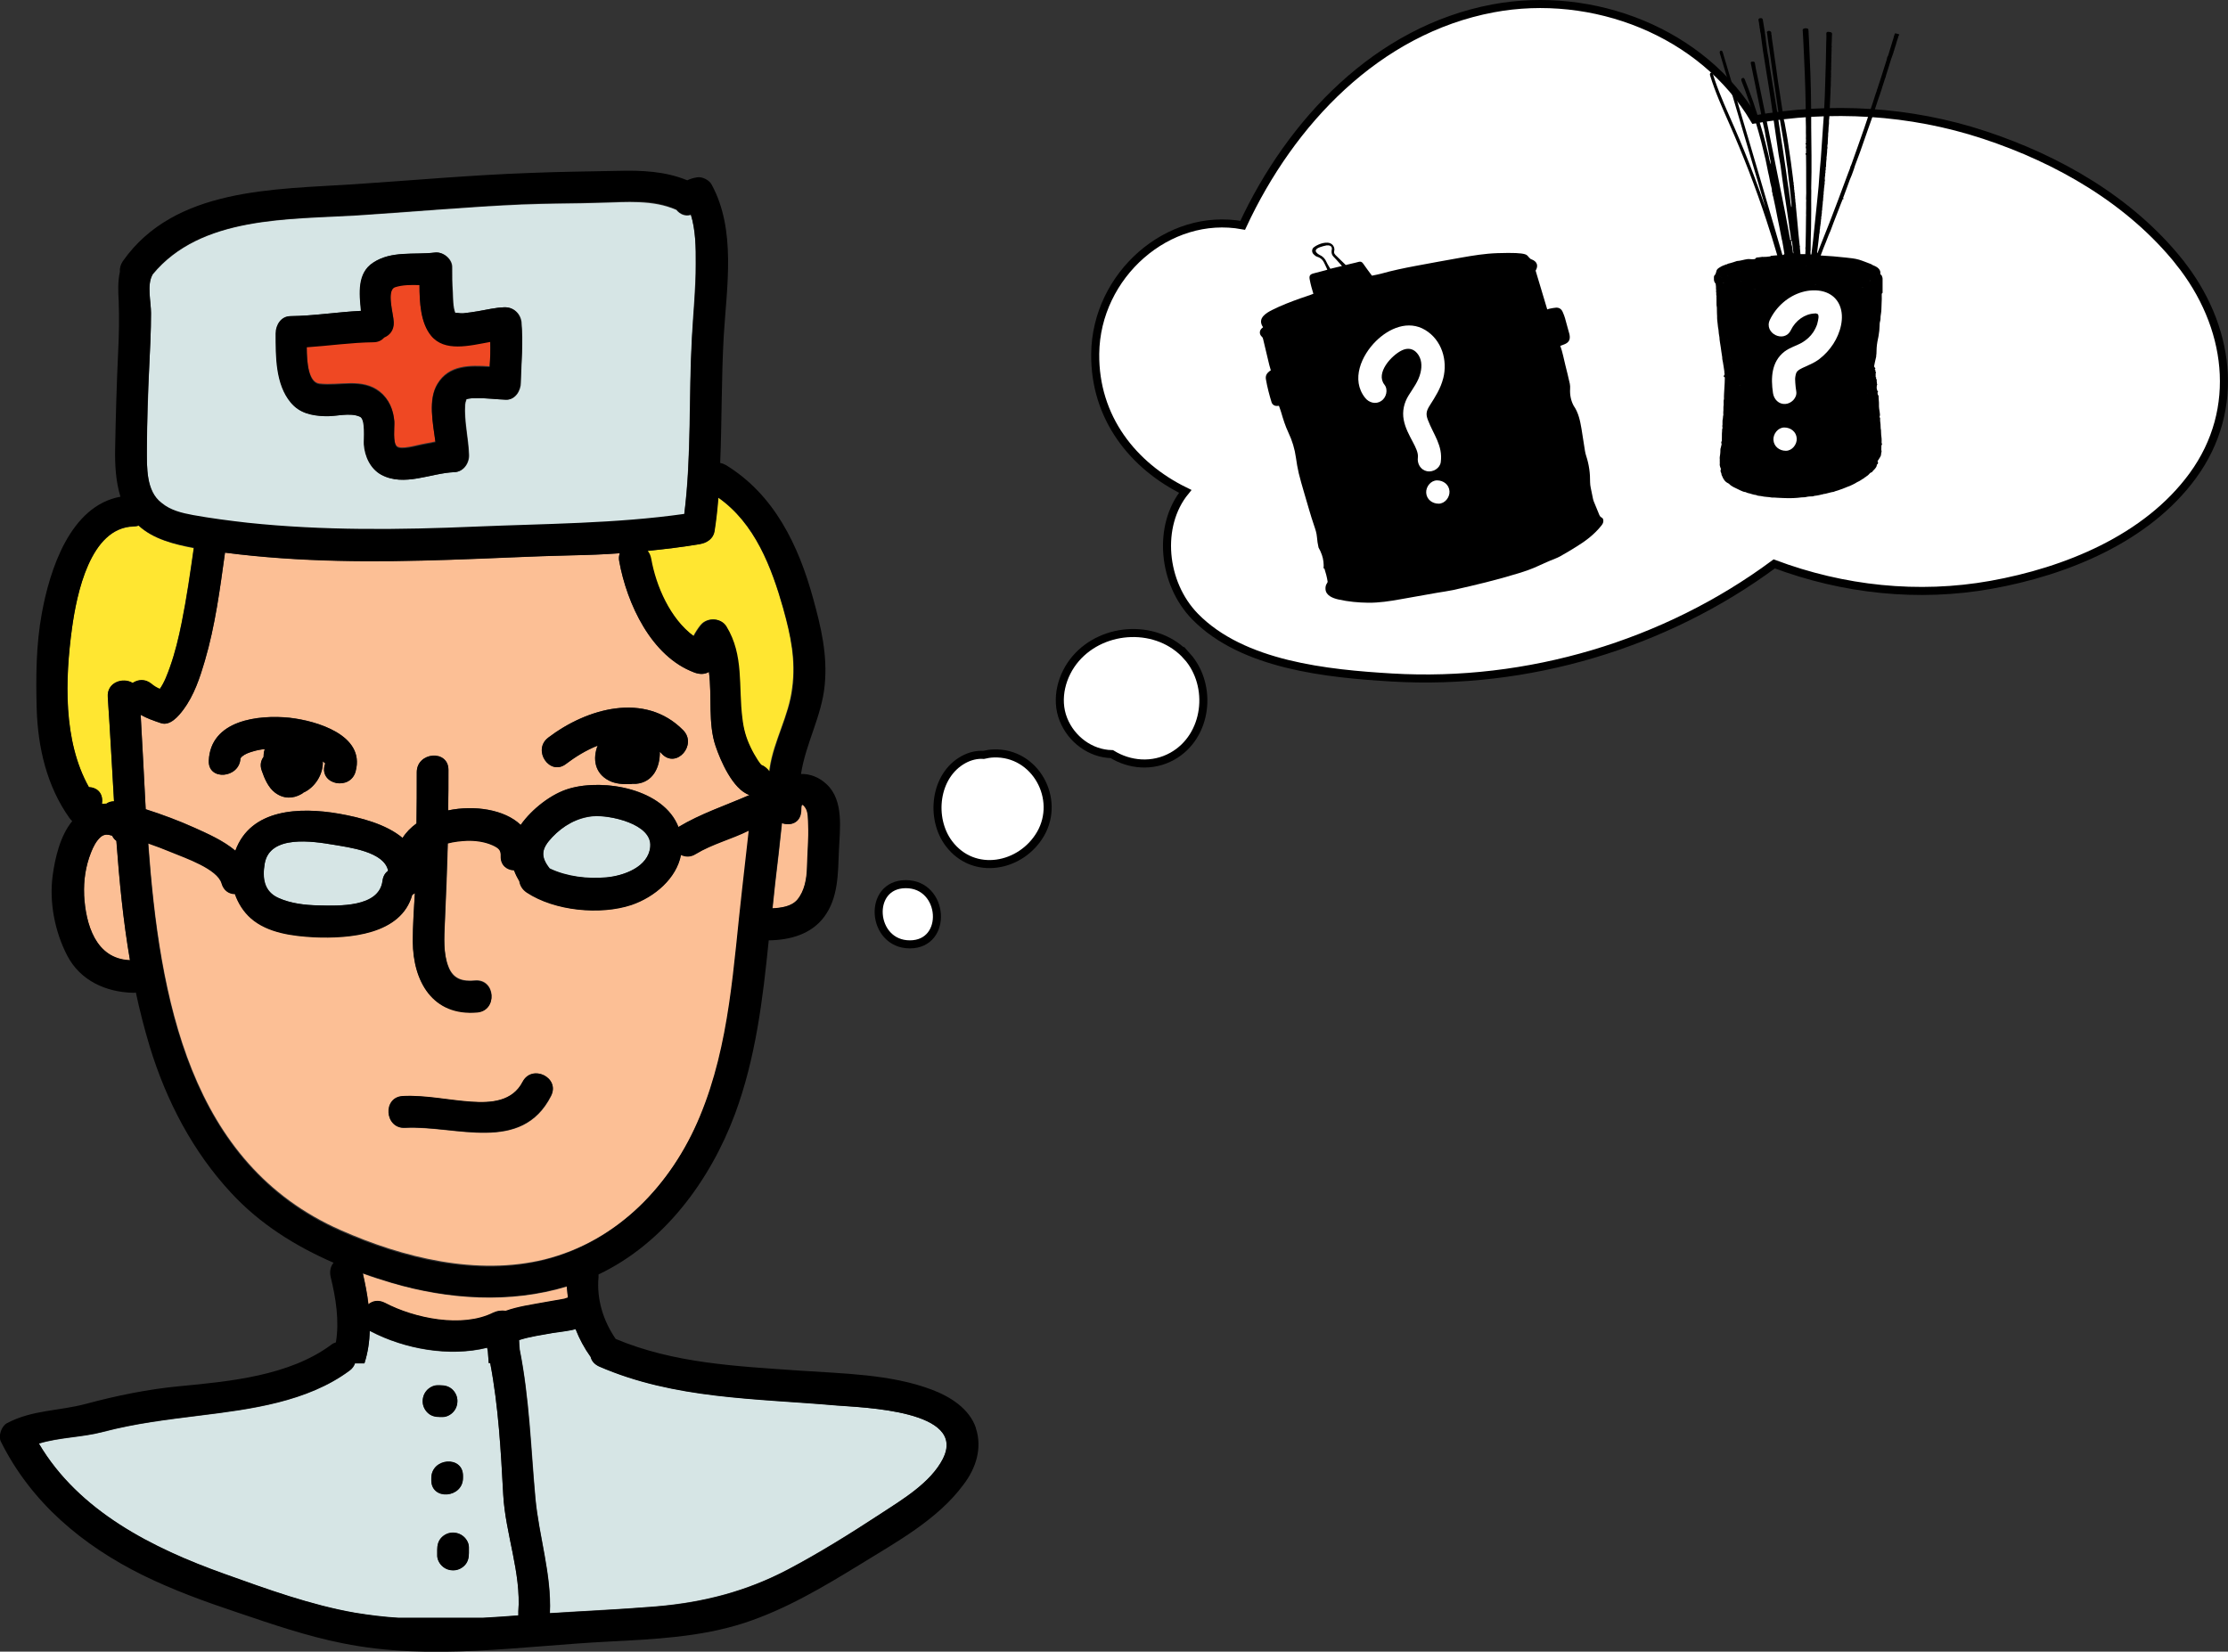 <?xml version="1.0" encoding="UTF-8"?><svg id="Livello_2" xmlns="http://www.w3.org/2000/svg" viewBox="0 0 553.86 410.65"><rect x="0" y="0" width="553.86" height="410.65" fill="#333333" stroke="none"/><defs><style>.cls-1{stroke:#000;stroke-miterlimit:10;stroke-width:2px;}.cls-1,.cls-2{fill:#fff;}.cls-3,.cls-4,.cls-5,.cls-2,.cls-6,.cls-7{stroke-width:0px;}.cls-4{fill:#d6e5e5;}.cls-5{fill:#ef4823;}.cls-6{fill:#ffe631;}.cls-7{fill:#fcbf95;}</style></defs><g id="Livello_2-2"><path class="cls-1" d="m225.18,219.83c-9.66,0-8.62,14.97,1,14.97s8.62-14.97-1-14.97Z"/><path class="cls-1" d="m247.03,187.33c-.86.03-1.7.16-2.51.36-1.66-.12-3.4.3-4.98,1.16-7.24,3.95-8.37,14.65-3.64,20.9,6.17,8.16,17.94,5.89,22.76-2.4,5.06-8.71-1.26-20.36-11.62-20.02Z"/><path class="cls-1" d="m295.1,163.18c-7.17-8.07-20.7-7.53-27.67.55-3.51,4.07-5.11,10.03-3.08,15.14,1.97,4.96,6.74,8.52,12.04,8.63,4.4,2.71,10.1,3.28,15.04.52,8.76-4.9,10.16-17.54,3.67-24.85Z"/><path class="cls-1" d="m541.76,65.14c-12.28-15.31-30.07-25.51-48.5-31.59-18.49-6.1-38.09-7.18-57.14-3.85-12.86-21.74-40.17-32.28-65-27.61-28.73,5.41-50.24,28.18-62.2,53.93-18.52-3.41-36.44,12.37-36.66,31.93-.18,15.92,9.44,27.91,22.38,34.22-7,8.56-5.66,22.81,2.42,31.1,11.84,12.14,32.97,14.23,48.97,15.18,33.67,1.99,67.93-8.17,95.03-28.25,17.15,6.44,35.8,8.45,53.92,5.2,18.51-3.32,38.63-11.42,50.1-27.09,12.23-16.71,9.2-37.53-3.33-53.16Z"/><g id="Layer_4"><path class="cls-3" d="m389.1,79.26c-.17-.57-.38-1.13-.62-1.68-.32-.75-.9-1.15-1.73-1.08-.51.04-1.02.15-1.53.25-.18.03-.36.11-.59.18-.97-3.24-1.93-6.44-2.89-9.64.74-1.22.37-2.28-.98-2.79-.07-.03-.16-.04-.22-.08-.12-.09-.22-.2-.32-.29-.83-.67.21-1.46-8-1.19-3.05.1-6.05.59-9.04,1.12-3.77.67-7.54,1.35-11.3,2.06-2.87.54-5.74,1.13-8.56,1.93-.55.15-1.71.38-2.27.49-.55-.68-1.73-2.38-2.22-3.05-.3-.4-.61-.52-1.09-.38-.54.16-1.08.27-1.63.4l-1.57.38c-.85-.83-1.69-1.64-2.53-2.46-.05-.05-.1-.12-.15-.18-.21-.24-.27-.53-.19-.84.05-.21.07-.42.03-.62-.15-.85-.8-1.4-1.69-1.45-.78-.04-1.53.16-2.24.47-.41.18-.83.4-1.17.68-.54.44-.56,1.22-.06,1.72.24.24.52.5.83.6,1.31.41,1.61,1.13,2.03,2.01.14.3.23.53.38.82.07.13.12.26.18.42-.21.06-.38.12-.54.16-.97.25-1.93.51-2.9.76-.84.22-1.1.57-.96,1.42.11.64.27,1.28.43,1.91.15.57.33,1.14.5,1.73-.26.1-.48.19-.7.27-.86.3-1.72.57-2.57.88-2.38.85-4.74,1.75-7,2.89-.77.39-1.53.82-2.13,1.46-.69.74-.8,1.61-.31,2.49.06.11.13.22.2.32-.05.05-.07.09-.1.11-.85.58-.94,1.61-.17,2.29.18.16.23.33.28.54.51,2.15,1.02,4.31,1.54,6.46.11.44.25.88.38,1.33-.14.08-.26.14-.36.23-.62.51-1.01,1.06-.86,1.98.33,1.94.83,3.83,1.4,5.71.18.58.7.94,1.31.93.17,0,.34-.02.53-.03.19.54.39,1.06.55,1.6.5,1.72,1.03,3.42,1.8,5.05.95,2,1.58,4.08,1.88,6.28.18,1.3.4,2.59.7,3.86.37,1.57.85,3.12,1.29,4.68.41,1.44.83,2.87,1.26,4.3.4,1.33.79,2.67,1.25,3.98.33.95.64,1.89.72,2.9.07.87.19,1.73.39,2.58.32.56.6,1.17.83,1.82.39,1.09.51,2.26.43,3.43.06-.02.12-.04.19-.06.35,1.1.64,2.17.81,3.27.02.13-.06.29-.14.4-.31.43-.41.91-.39,1.42.03.82.46,1.41,1.13,1.84.64.41,1.36.63,2.09.8,2.45.55,4.93.78,7.44.81,2.67.02,5.29-.38,7.9-.85,3.07-.55,6.14-1.09,9.21-1.63,1.31-.23,2.63-.39,3.93-.67,5.47-1.22,10.91-2.52,16.27-4.17,1.69-.52,3.36-1.09,4.97-1.85.97-.46,1.96-.88,2.95-1.31.81-.35,1.66-.62,2.43-1.05,1.38-.76,2.72-1.58,4.06-2.41,2.34-1.44,4.5-3.08,6.22-5.26.25-.31.44-.63.47-1.03.02-.38-.04-.77-.42-.95-.42-.2-.54-.56-.69-.93-.42-1.05-.87-2.09-1.29-3.14-.06-.16-.12-.33-.15-.5-.2-.94-.4-1.88-.58-2.83-.08-.45-.17-.91-.16-1.37.03-2.25-.27-4.44-.98-6.58-.13-.39-.22-.79-.29-1.2-.3-1.84-.56-3.68-.87-5.52-.34-1.99-.74-3.98-1.92-5.69l-.04-.06c-.69-1.31-.95-2.7-.87-4.17.02-.42.02-.85-.07-1.26-.35-1.58-.73-3.15-1.13-4.72-.4-1.56-.66-3.16-1.24-4.72.33-.12.65-.23.97-.36,1.14-.44,1.55-1.15,1.34-2.34-.02-.1-.04-.19-.06-.28-.34-1.24-.67-2.49-1.03-3.73Zm-58.4-12.44c-.31-.54-.68-1.08-.94-1.67-.37-.83-.92-1.43-1.76-1.79-.27-.12-.52-.34-.73-.57h0c-.65-.72.48-1.2.88-1.34.54-.19,1.08-.33,1.58-.43.28-.05.64-.02.92.09.33.14.51.49.43.9-.03.13-.29,1.11.42,1.81.53.53,1.02,1.1,1.52,1.65.18.19.35.39.59.66l-2.91.7Z"/></g><g id="Livello_3"><g id="Livello_2-2"><path class="cls-3" d="m467.19,86.51h0c0-.07,0-.14.04-.18-.03.05-.04.11-.04.18Z"/><path class="cls-3" d="m426.86,70.6h0s-.02.02-.03.03h0s.02-.02.03-.03Z"/><path class="cls-3" d="m427.36,70.33s.04-.02.06-.02c-.02,0-.04.02-.06.02Z"/><path class="cls-3" d="m428.14,70.28s0,.03.01.04c0-.01,0-.02-.01-.04Z"/><path class="cls-3" d="m430.83,119.8v-.15h0v.15Z"/><path class="cls-3" d="m432.78,96.33h0l.08.3-.08-.3Z"/><path class="cls-3" d="m442.82,71.21h0s0,0,0,0h0Z"/><path class="cls-3" d="m446.04,71.13h0c.25,0,.49,0,.74,0-.25,0-.49,0-.74,0Z"/><polygon class="cls-3" points="447.9 70.61 447.93 70.61 447.93 70.61 447.9 70.61"/><path class="cls-3" d="m451.27,71.42h0l-.02-.09.02.09Z"/><path class="cls-3" d="m450.95,71.46h0l.03-.09-.03.09Z"/><polygon class="cls-3" points="451.83 71.58 451.83 71.58 451.85 71.59 451.83 71.58"/><path class="cls-3" d="m451.88,71.59s.03.01.04.01c-.01,0-.03,0-.04-.01Z"/><path class="cls-3" d="m472.23,8.58c-.33-.15-.69-.17-1.02-.29-.09-.03-.15.03-.19.12-.1.21-.09.45-.23.65-.03.39-.2.75-.31,1.12-.33,1.15-.69,2.29-1.04,3.43-.06.19-.11.38-.25.53-.08.08-.06.19-.08.27-.15.84-.51,1.61-.73,2.42-.27.99-.63,1.94-.92,2.92-.15.49-.32.97-.48,1.45,0,.06,0,.1-.05.14-.11.35-.18.71-.35,1.04-.03.22-.1.42-.19.62,0,.14-.09.24-.13.37-.24.76-.47,1.52-.73,2.27-.7,2.1-1.4,4.2-2.12,6.29-.51,1.51-1.05,3-1.58,4.5-.41,1.17-.82,2.35-1.25,3.51-.19.5-.32,1.02-.58,1.49-.1.51-.32.97-.5,1.44-.86,2.33-1.74,4.67-2.61,7-.72,1.9-1.44,3.79-2.17,5.68-.72,1.85-1.47,3.7-2.2,5.55-.2.5-.38,1-.57,1.5-.05.13-.1.27-.19.39-.05-.36.02-.71.06-1.06.15-1.27.33-2.54.44-3.82,0-.05.04-.09.06-.13-.01-.02,0-.04.01-.06,0-.15-.02-.3.04-.44-.05-.21.04-.41.06-.62l.03-.12c-.02-.16,0-.32.03-.48.04-.03.05-.08.04-.13,0-.14,0-.27.05-.4.03-.04.04-.08.03-.13-.02-.19.01-.37.04-.55.03-.03.05-.08.04-.12-.06-.16.01-.32.03-.48.04-.04.05-.08.03-.13-.05-.21.04-.41.04-.62.08-.08.06-.17.05-.26-.02-.12,0-.23.03-.34h0c.06-.06.05-.13.04-.19-.05-.21.02-.42.03-.63.04-.03.05-.08.04-.13-.02-.46.09-.91.12-1.37,0,0,.02-.01.02-.02,0-.02,0-.03-.01-.05-.03-.28.05-.56.07-.83.03-.03.04-.08.03-.13.01-.26,0-.52.05-.78h0s.04-.08.03-.12c-.06-.16.01-.32.03-.48h0s.05-.08.03-.13c-.05-.26.03-.51.03-.77.05-.05.08-.09.02-.16h0c0-.1.01-.2.02-.29h0s.02-.02.02-.03c0-.02,0-.05-.01-.07h0l.04-.35s.07-.04.01-.08l.02-.15s0-.02,0-.03c0,0,0,.02,0,.03.03-.02.03-.05.02-.08v-.22s.01-.06,0-.1c0,.03,0,.06,0,.1.12-.24.06-.5.07-.75v-.15c.12-.13.06-.28.06-.42-.07-.31.02-.62.03-.93.03-.03.05-.08.04-.13-.04-.21.03-.42.03-.63h0c.08-.08.05-.18.04-.28-.02-.16,0-.32.03-.47.08-.08.06-.17.05-.27-.04-.16-.03-.33.02-.48.08-.08.06-.18.05-.27,0-.56.04-1.12.11-1.68h0s.04-.08.03-.13c-.07-.24,0-.46.03-.69l.1-1.06s-.02-.09,0-.14c-.03-.05-.02-.1,0-.15l.03-.45h0c.09-.1.05-.23.05-.35-.08-.26.02-.52.03-.78.06-.06.05-.13.04-.2-.02-.66.06-1.32.1-1.97-.03-.25,0-.5.04-.75,0-.1.02-.2.03-.3,0-.63.06-1.25.14-1.88v-.55c0-.27.01-.54.07-.8-.02-.13,0-.25.02-.38.04-.77.08-1.54.11-2.31.05-1.07.1-2.14.15-3.21,0-.11.02-.22.03-.33-.02-.1-.02-.2,0-.3,0-.55,0-1.1.07-1.65-.02-.26-.02-.52,0-.78.06-.47-.02-.94.06-1.4-.03-.2-.01-.4,0-.6-.02-.45-.03-.9.04-1.35-.03-.05-.03-.1,0-.15-.04-.1-.03-.2,0-.3,0-.58,0-1.15.04-1.73.01-.19-.07-.39.04-.57-.01-.03-.04-.07-.04-.1.02-.63.04-1.25.06-1.88,0-.24-.06-.49.05-.72-.07-.19-.07-.4-.05-.58.07-.54.02-1.08.07-1.62-.02-.08-.02-.15.01-.23-.01-.17-.01-.34.02-.51-.04-.06-.01-.11.02-.16v-.15c-.04-.22-.19-.33-.41-.38-.18-.03-.36-.09-.55-.08-.35.01-.45.1-.48.46.07.74,0,1.47-.02,2.21-.02,1.6-.05,3.2-.09,4.79-.04,1.77-.13,3.54-.16,5.31-.04,2.1-.14,4.19-.25,6.29-.07,1.43-.17,2.86-.28,4.29-.13,1.67-.23,3.33-.34,5-.07,1.02-.13,2.04-.21,3.06-.08,1.04-.19,2.08-.28,3.13-.1,1.28-.18,2.56-.28,3.84-.11,1.25-.24,2.51-.37,3.76-.08.84-.17,1.69-.26,2.53-.14,1.35-.28,2.7-.42,4.06-.11,1.04-.22,2.08-.33,3.13-.13,1.1-.26,2.2-.39,3.31,0,.06-.04.12-.06.18,0,.01,0,.02,0,.03-.06,0-.11-.01-.17-.02,0,0,0-.01,0-.02v-.14c-.06-.3-.03-.6.02-.9-.02-1.88.07-3.74.11-5.62.03-1.49.04-2.97.04-4.46,0-1.57-.03-3.15.01-4.72,0-.21-.03-.42-.02-.63.09-2.7.08-5.39.07-8.09-.01-2.31-.05-4.62-.07-6.93-.01-1.37.01-2.75-.01-4.12-.03-1.76-.03-3.52-.07-5.28-.06-2.62-.15-5.24-.28-7.86-.06-1.35-.11-2.7-.17-4.04-.03-.72-.07-1.45-.11-2.17.03-.04.03-.08,0-.12-.02-.09-.03-.17,0-.26-.08-.24,0-.5-.11-.73-.44-.24-.97-.22-1.32.07l-.04.15c0,.08,0,.16-.01.24h0s-.03.1.02.13c.03.08.03.15.01.23.03.62.08,1.24.11,1.86.06,1.27.12,2.54.18,3.81.07,1.54.14,3.09.2,4.63.05,1.23.09,2.47.13,3.7.03,1.06.06,2.12.07,3.17.02,1.52.08,3.04.05,4.56,0,0-.02.01-.02.02,0,.01.01.03.02.05.02.05.02.1,0,.16,0,0-.02.01-.02.02,0,.02.01.03.02.05.06,1,.03,2.01.03,3.01,0,.49.05.99,0,1.49.05.2.05.4,0,.6.04.15.04.3,0,.45-.14.1-.14.2,0,.3.04.15.03.31.01.46-.04.2-.07.4.02.59.03.23.03.45,0,.68,0,0-.02.02-.02.02,0,.02.01.03.02.05.03.13.02.25,0,.38-.19.16-.19.29,0,.45.01.99.03,1.97.03,2.96,0,1.73.02,3.47.01,5.2,0,.87.04,1.74-.03,2.62v.22c.07.3.01.6.01.89,0,.88.03,1.77-.02,2.65.05.28,0,.57,0,.86,0,2.45-.07,4.89-.11,7.33,0,.22-.09.43-.03.66.05.22,0,.47-.01.71,0,.19-.01.38-.02.57-.4-.01-.81-.01-1.21,0-.05-.53-.1-1.06-.15-1.59,0-.06,0-.12,0-.18h0c-.05-.08-.06-.16-.05-.24,0,.08,0,.16.05.24.03-.11.06-.22-.04-.32-.1-.95-.2-1.91-.3-2.86-.12-1.23-.22-2.46-.34-3.69-.1-1.06-.2-2.11-.3-3.16,0-.06,0-.12,0-.19-.03-.03-.03-.07,0-.1.01-.07.02-.14-.04-.19-.01-.16-.03-.32-.04-.49l-.03-.11c-.05-.23-.03-.47-.04-.71,0-.04,0-.08-.03-.12-.03-.18-.06-.37-.04-.56.01-.07.02-.14-.03-.19-.04-.16-.04-.32-.04-.49,0-.12.04-.24-.05-.34-.02-.16-.06-.32-.03-.48h0l-.03-.12h0c-.02-.19-.1-.37-.04-.56.01-.07.02-.14-.04-.19l-.02-.22c.02-.11.04-.22-.05-.31h0l-.02-.38c.01-.13.05-.26-.06-.37,0,.05,0,.1,0,.14,0-.05,0-.1,0-.14-.03-.32-.06-.64-.1-.97-.17-1.33-.34-2.67-.52-4.01-.18-1.32-.38-2.64-.58-3.96-.15-.97-.28-1.95-.46-2.91-.19-.98-.35-1.96-.53-2.94-.05-.26-.16-.5-.19-.76-.12-1-.3-1.99-.45-2.99-.21-1.35-.4-2.71-.62-4.06-.26-1.58-.5-3.15-.7-4.74-.13-1.08-.31-2.15-.46-3.22-.19-1.35-.39-2.69-.57-4.04-.09-.65-.21-1.31-.25-1.97-.09-.1-.06-.22-.04-.33-.05-.12-.04-.24-.04-.37-.13-.16-.28-.31-.51-.32-.05,0-.1.01-.15.01-.16,0-.24.1-.35.18-.17.12-.04.24-.02.36.07.49.14.99.19,1.48.08.85.24,1.7.38,2.54.11.68.18,1.36.28,2.04.13.95.28,1.9.4,2.85.1.88.26,1.75.39,2.62.18,1.32.39,2.64.58,3.95.19,1.27.35,2.54.55,3.81.13.82.3,1.64.45,2.46.14.77.26,1.55.39,2.32.23,1.36.47,2.72.69,4.09.13.8.24,1.6.35,2.4.09.63.13,1.27.24,1.89.16.85.25,1.7.33,2.56.13,1.36.38,2.71.49,4.08.06.82.19,1.64.26,2.46.04.43.12.87.11,1.31,0,.02.01.04.02.06,0-.02-.01-.04-.02-.06-.05.15.05.31-.07.45-.15-.67-.18-1.35-.29-2.03-.13-.79-.21-1.58-.34-2.37-.23-1.45-.45-2.91-.63-4.37-.12-.98-.29-1.95-.43-2.92-.14-.97-.28-1.95-.43-2.92-.15-.97-.32-1.95-.46-2.92-.2-1.35-.38-2.72-.6-4.07-.15-.93-.26-1.87-.43-2.8-.2-1.09-.35-2.19-.53-3.29-.16-.99-.34-1.99-.51-2.99-.19-1.12-.36-2.23-.54-3.35-.16-1-.32-1.99-.43-3-.05-.49-.22-.97-.28-1.47-.15-1.28-.4-2.54-.49-3.82-.01-.21-.12-.41-.1-.63-.02-.02-.03-.04-.04-.06,0,.02.01.05.04.06.02-.04,0-.08-.03-.11-.03-.16-.06-.32-.04-.49-.03-.02-.03-.05-.03-.08,0,.03,0,.06.03.08.02-.04.01-.08-.02-.11-.16-.99-.32-1.98-.49-2.97-.01-.08-.06-.16-.09-.24-.16-.15-.35-.18-.55-.15-.38.05-.49.22-.42.6.07.34.16.68.17,1.03.02.02.03.03.04.06,0-.02-.02-.04-.04-.06-.01.06-.02.12.03.16.04.17.06.35.05.52.11.32.13.65.15.98.16.5.19,1.03.26,1.55.15,1.07.27,2.15.43,3.22.18,1.22.39,2.44.59,3.66.22,1.34.41,2.69.65,4.03.23,1.3.4,2.61.61,3.92.26,1.6.45,3.21.69,4.81.24,1.55.45,3.11.67,4.67.14,1.02.31,2.04.45,3.07.15,1.12.31,2.25.53,3.36.28,1.46.41,2.94.63,4.41.15,1.01.28,2.03.43,3.04.22,1.46.44,2.91.66,4.36.14.95.29,1.9.41,2.85.09.65.22,1.3.25,1.97,0,0-.01.02,0,.02,0,.01.02.03.03.04.15.85.27,1.7.36,2.56.06.09.12.18,0,.27,0,.07-.02.13-.09.12-.09,0-.08-.1-.09-.16-.06-.07-.07-.15-.04-.24l-.02-.13s.01-.08-.03-.1c-.2-1.06-.39-2.11-.59-3.16-.35-1.87-.69-3.75-1.08-5.62-.3-1.43-.57-2.86-.86-4.29-.44-2.2-.89-4.4-1.33-6.6-.52-2.55-1.03-5.11-1.55-7.66-.33-1.65-.67-3.29-1.01-4.94-.39-1.89-.79-3.78-1.17-5.68-.37-1.82-.82-3.62-1.1-5.46-.03-.24-.16-.36-.39-.38-.12-.01-.25,0-.37.02-.25.06-.3.14-.25.4.07.38.15.76.23,1.14.39,1.9.78,3.81,1.17,5.72.31,1.53.62,3.06.94,4.58.31,1.45.53,2.92.88,4.36.12.5.24.99.31,1.5.15,1.1.43,2.17.63,3.27.11.65.29,1.29.37,1.95-.03.07-.03.13.04.17.01.02.02.04.01.07,0,.01,0,.02,0,.03,0,.02.01.04.02.06v.11s-.01.08.03.1l.02.14c.18.64.26,1.3.36,1.95-.15-.19-.48-1.43-.57-2.11-.28-1.15-.54-2.31-.84-3.45-.26-1-.53-2-.83-2.99-.43-1.46-.85-2.92-1.31-4.36-.56-1.78-1.16-3.55-1.83-5.3-.37-.98-.76-1.95-1.13-2.93-.04-.11-.1-.2-.18-.28-.08-.1-.19-.11-.31-.08-.29.07-.44.29-.37.59.03.12.07.24.12.35.25.65.51,1.3.75,1.95.42,1.12.81,2.25,1.2,3.38.55,1.6,1.05,3.22,1.54,4.85.47,1.56.91,3.13,1.33,4.71.18.69.34,1.38.5,2.07.19.81.4,1.62.59,2.44.24,1.06.42,2.13.65,3.19.13.57.28,1.14.37,1.72.08.54.21,1.08.35,1.61.09.36.19.72.21,1.1-.03.13-.05.27.06.38v.08c0,.08,0,.16.07.22.02.15.06.3.02.45,0,0-.01.02-.01.03.01.01.03.03.04.04,0,0,.01,0,.02,0,0,0,0,0,0,.01h0s.05.06.05.11h0l-.03.11s.04,0,.06,0c.2.92.4,1.85.59,2.77.18.87.34,1.73.51,2.6.29,1.47.62,2.92.88,4.4.07.37.15.73.22,1.1.02.06.05.12.06.18.22,1.11.39,2.22.56,3.34.02.05.03.1.05.16h0c-.01-.05-.03-.11-.05-.16-.15.15-.31.22-.49.26-.68-2.34-1.36-4.68-2.04-7.02-1.03-3.52-2.05-7.03-3.08-10.55-1.03-3.52-2.06-7.03-3.1-10.54-1.04-3.51-2.08-7.02-3.12-10.54-1.04-3.51-2.09-7.02-3.13-10.53-.13-.45-.27-.9-.4-1.34-.06-.22-.31-.4-.52-.29-.24.13-.23.47-.16.68,1.05,3.51,2.09,7.02,3.14,10.53,1.04,3.51,2.08,7.02,3.12,10.54s2.07,7.03,3.1,10.54c.68,2.31,1.35,4.61,2.03,6.92-.92-2.7-1.88-5.38-2.88-8.04-1.51-4.01-3.12-7.98-4.83-11.91-1.72-3.96-3.56-7.89-4.94-11.98-.17-.51-.33-1.01-.49-1.52-.06-.22-.31-.4-.52-.29-.24.12-.23.47-.16.68,1.25,4.12,3.03,8.05,4.76,11.99,1.73,3.93,3.37,7.89,4.91,11.89,1.53,3.98,2.96,8,4.3,12.05.96,2.91,1.87,5.84,2.72,8.78-.09,0-.18.01-.27.02-.44.06-.9.05-1.34.13-.03.07-.09.12-.18.13-.6.1-1.21.13-1.83.13-.04,0-.08,0-.11-.03-.04.02-.1.03-.18.04-.25.03-.49.08-.74.1-.31.02-.66,0-.84.37-.15.09-.31.06-.47.08-.48.06-.95-.08-1.44-.02-.9.12-1.75.44-2.66.48-.03,0-.07.03-.1.04-.5.19-1.01.33-1.52.48-.29.08-.61.11-.86.31,0,0,0,.01-.01.02,0,0,0-.01.01-.02-.21.01-.41.02-.55.21h-.02s-.1,0-.15,0c-.42.16-.81.38-1.18.62-.29.19-.59.43-.68.81-.07.29-.13.59-.28.86l.02.03-.02-.02c-.24.2-.38.46-.34.79.02,0,.05,0,.07-.01h0s-.04,0-.07.01v.44c0,.41.15.76.43,1.06h0c.08.47.1.94.09,1.41,0,.06,0,.12.06.16-.08.22-.06.45,0,.67v.23c0,.1,0,.19,0,.28,0,.08-.02.17.06.23h0c0,.1,0,.2,0,.3-.03.1-.03.2,0,.3,0,.15,0,.31,0,.46v.51c.04.26-.03.52.01.77.08.4.1.82.09,1.21-.01.52.03,1.04.05,1.55-.03.68.08,1.35.15,2.03.05.45.08.9.19,1.35.04.63.11,1.26.24,1.88,0,.37.06.74.11,1.1.07.49.15.97.23,1.45.05.34.09.68.14,1.02.06.46.12.92.21,1.37-.02.41.09.81.17,1.21.15.77.23,1.55.36,2.32-.01.02,0,.04,0,.06.02.15-.03.31.06.46.03.16-.05.3-.08.45-.1.04-.15.14-.19.23l.33.3c.01.93-.08,1.86-.12,2.79-.03.84-.13,1.69-.09,2.53-.1.3-.1.61-.09.92,0,.22.03.45,0,.67-.08.42-.03.84-.05,1.26-.03.36-.06.71-.02,1.07-.02.04-.02.08,0,.11,0,.03-.01.06-.02.09-.1.22-.03.47-.09.7-.09.36-.12.74-.1,1.11.01.22,0,.45,0,.67.03.03.05.06.06.1,0-.03-.03-.07-.06-.1-.11.1-.1.19-.01.3,0,.2,0,.39,0,.59-.14.05-.17.13-.07.24-.05.63-.1,1.25-.07,1.88l-.02.89c-.16.18-.17.36-.06.69v.15h0c-.06.28-.13.56-.2.84-.08.16-.09.33-.09.5,0,.37-.01.74-.06,1.11-.06.42-.16.85-.09,1.29h.13c.06-.41.18-.82.23-1.23-.05.42-.17.82-.23,1.23h-.13c0,.13,0,.25-.01.38,0,.15,0,.29.01.44,0,.06,0,.13,0,.19h0c-.05.29,0,.56.09.84.06.19.17.36.19.56-.12.26-.13.53,0,.79.06.13.12.26.14.41-.03.2.1.36.17.53.3.77.73,1.44,1.53,1.79.08.03.15.09.21.15.31.33.69.58,1.08.78.6.31,1.2.6,1.82.88.38.17.77.35,1.2.37.17.07.32.19.51.22.7.12,1.34.45,2.06.5.46.26.99.19,1.49.31.61.15,1.25.15,1.88.23.27.03.53.12.81.09h.3c.3,0,.6.06.89.06.89.03,1.78.1,2.67.1.77,0,1.54-.02,2.31-.09.6-.06,1.2-.16,1.81-.15.05,0,.1,0,.15-.02.6-.16,1.22-.2,1.84-.2.18-.05.35-.13.53-.14.66-.05,1.3-.24,1.94-.38.08,0,.17.01.22-.08.1,0,.2,0,.3-.01.73-.15,1.43-.42,2.17-.51.15-.02.26-.13.41-.16.42-.11.83-.24,1.23-.4.37-.15.77-.23,1.13-.42.41-.21.87-.31,1.28-.5.45-.22.92-.41,1.36-.67.17-.1.33-.23.51-.3.61-.24,1.09-.67,1.66-.97.06-.03.07-.1.08-.16.07,0,.16,0,.22-.05.24-.26.58-.38.81-.65.21-.24.41-.5.75-.58.04,0,.1-.05.12-.09.17-.28.45-.47.65-.72.26-.32.53-.63.52-1.08h0c.13-.13.33-.21.3-.44-.08-.05-.06-.11-.03-.18.05-.11,0-.18-.12-.19-.17.21-.35.41-.52.62.17-.21.35-.41.52-.62.12-.26.32-.47.45-.72.17-.33.44-.61.45-1,0-.23.05-.44.11-.65.03-.11.04-.22.03-.33h-.08c0-.39.01-.78.02-1.17,0-.1-.02-.21.12-.23.01-.03.03-.07.04-.1-.04-.17-.07-.34-.11-.51,0-.34.04-.68,0-1.01-.07-.6-.15-1.21-.14-1.81,0-.08.01-.15,0-.22-.14-.47-.07-.96-.12-1.44-.06-.5-.14-1.01-.1-1.52,0-.1,0-.2-.13-.23,0,.04,0,.09,0,.13,0-.04,0-.09,0-.13v-.22h0c.13-.33.09-.67.03-.99-.11-.67-.22-1.35-.19-2.03.03-.61-.1-1.21-.09-1.82,0-.18.03-.43-.19-.56-.07-.22-.09-.44-.05-.66.15-.09.15-.17-.01-.24-.03-.08-.02-.17-.1-.22-.08-.28-.17-.57-.11-.88,0,0,0-.02-.01-.03-.03,0-.07,0-.1.01h0s-.05-.04-.08-.04c.03,0,.06,0,.08.04.03,0,.07,0,.1-.01.04-.09.04-.19.03-.29.13-.17.12-.35,0-.52.02-.23.01-.46-.06-.67.13-.21.03-.35-.14-.47,0-.04,0-.08,0-.13.12-.15.04-.23-.09-.3v-.98c.11-.15.14-.28-.06-.39,0-.1-.02-.19-.03-.28.14-.11.04-.13-.06-.15-.05-.03-.06-.09-.06-.15.15-.09.17-.2.06-.33-.05-.06-.07-.16-.16-.19,0-.06-.01-.11-.07-.15,0-.04,0-.08,0-.11.13-.63.23-1.26.4-1.89.07-.26.15-.53.13-.81,0-.1,0-.2.04-.29.01-1.04.06-2.09.25-3.11,0-.02,0-.05.01-.07,0,.02,0,.05-.01.07,0-.05.02-.1.03-.14.03-.13.06-.27.08-.4-.02-.05-.03-.1,0-.14-.02.04-.01.09,0,.14.04-.2.08-.4.12-.6-.05-.08-.08-.17-.06-.24-.02.07.01.15.06.24.02-.13.05-.26.07-.4v-.19c-.06-.1-.08-.19-.04-.28-.04.09-.02.19.04.28,0,.06,0,.13,0,.19.14-.82.23-1.65.24-2.49,0-.02,0-.04,0-.06,0-.35.03-.7.14-1.05.12-.36.06-.74.1-1.11.06-.57.2-1.13.2-1.7,0-1.16.14-2.31.09-3.47,0-.15,0-.3,0-.45.02-.02.05-.05.07-.07v-.08h0c.2-.04.14-.21.14-.33,0-1.08,0-2.17,0-3.26,0-.31-.13-.58-.24-.85-.05-.12-.14-.2-.29-.21-.01-.06,0-.16-.04-.19.08-.46-.06-.91-.4-1.27-.38-.41-.89-.64-1.4-.84-.01,0-.03-.01-.04-.01-.16-.12-.34-.22-.54-.31-.46-.2-.94-.36-1.41-.54-.49-.18-.97-.37-1.47-.52-1.06-.31-2.15-.41-3.25-.53-1.06-.11-2.11-.22-3.17-.31-1.04-.09-2.09-.16-3.14-.21.23-.64.48-1.26.72-1.9.38-.99.82-1.95,1.17-2.95.15-.42.35-.82.53-1.23.24-.67.49-1.33.74-1.99.4-1.06.8-2.11,1.23-3.16.38-.93.69-1.89,1.1-2.81.09.12.13.04.18-.04.06-.11.01-.16-.1-.17,0-.11.03-.22.1-.31.28-.76.56-1.51.84-2.27.24-.64.48-1.28.7-1.93.15-.42.35-.81.51-1.23.18-.49.35-.97.53-1.46.16-.63.4-1.23.63-1.84.31-.85.65-1.7.95-2.55.63-1.79,1.25-3.59,1.88-5.38.41-1.16.83-2.32,1.23-3.48.28-.81.52-1.63.8-2.44.37-1.07.68-2.16,1.09-3.22.18-.57.39-1.13.54-1.7.18-.67.47-1.31.64-1.98.02-.07.06-.14.09-.2h0l.04-.11c.12-.61.36-1.18.53-1.78.26-.89.54-1.78.83-2.67.18-.56.4-1.11.6-1.67,0-.06,0-.12.04-.16.01-.13.04-.25.12-.36.06-.22.08-.44.19-.63,0-.09,0-.18.08-.24,0-.07,0-.14.05-.19,0-.05.01-.1.05-.14.18-.74.42-1.46.67-2.17-.01-.12.03-.21.1-.3.03,0,.05-.03.05-.06h0s.05-.12.05-.12h0l-.05-.12h.01Zm-44.37,106.84s.07.11.08.18c-.02-.07-.04-.13-.08-.18Zm.42-4.09h0c.08-.1.13-.22.14-.34-.02.12-.06.24-.14.34Zm.42,6.53c-.13-.03-.24,0-.36.03.12-.03.23-.06.36-.03.03.03.06.06.1.08-.04-.02-.07-.04-.1-.08Zm-.06-.45h0c.08-.3.16-.6.19-.9-.04.3-.12.61-.19.9Zm.91-49.5c.11.03.19.05.24.05-.06,0-.13-.02-.24-.05h0Zm.22.83c.05.08.08.16.15.23-.06-.07-.1-.15-.15-.23-.24-.11-.38-.27-.39-.47.02.2.15.35.39.47Zm-.4-2.89c-.06.08-.16.1-.25.13.09-.03.19-.05.25-.13Zm-.41,1.31v.15c.06.08.09.16.05.22.04-.07.01-.14-.05-.22,0-.05,0-.1,0-.15Zm-.07.54c-.02.09-.01.19,0,.28.04.09.06.18.08.28-.01-.1-.03-.19-.08-.28,0-.1,0-.19,0-.28Zm-1.47-.49c.02-.07.06-.12.13-.14-.07.02-.11.07-.13.14-.11.05-.17.14-.23.24.05-.1.11-.19.22-.24h0Zm-.63,4.07s.08,0,.13,0c-.02.17.04.34.07.51-.03-.17-.09-.34-.07-.51h-.13Zm.15,3.68c-.03-.08,0-.18-.05-.26.05.08.02.18.05.26h0Zm0-2.88c-.03.06.03.08.11.1,0,.12,0,.25,0,.37-.09.14-.07.28-.05.43-.02-.15-.05-.29.05-.43v-.37c-.08-.02-.15-.03-.11-.1Zm.03,1.76h0c.16-.2.11-.42.07-.64.04.22.09.44-.07.64Zm.47-2.93h-.22c.07,0,.15,0,.22,0l.05.04s-.05-.04-.05-.04Zm.18,12.44h0c-.03.07-.01.14,0,.21-.02-.07-.03-.13,0-.21Zm-.48-14.84l-.02-.12s-.03,0-.03-.02c-.1-.05-.11-.13-.09-.21-.02.09-.01.17.09.21,0,.01.01.02.03.02,0,.04.01.08.02.12.39.24.78.49,1.2.66.1,0,.21,0,.28.06-.08-.07-.18-.06-.28-.06-.43-.17-.81-.42-1.2-.66h0Zm.88,1.16c.07.05.13.1.17.18l1.5.53c.08-.07.11-.06.13-.01-.02-.05-.05-.06-.13.01-.5-.17-1-.35-1.5-.53-.04-.08-.1-.13-.17-.18Zm.54.72h-.22s-.08,0-.12-.01c.03,0,.08,0,.12,0h.22,0Zm.42,47.91c-.05-.08-.07-.16,0-.26h0c-.08.1-.06.19,0,.26Zm.11-35.91v.15s-.03.03-.04.04c0-.01.02-.03.04-.04v-.45c-.11-.01-.14-.07-.15-.13,0,.06.04.12.15.13v.3s.07.01.1.02c-.02-.01-.06-.02-.1-.02Zm.1.98s.03-.05.05-.08v-.22.22s-.04.06-.05.08Zm.28.9v-.22c.08-.22.05-.32-.15-.45h0c.2.13.23.23.15.45v.22Zm.07.26s-.05-.09-.15-.11v-.11.11c.09.02.13.06.15.11Zm.15,3.49c-.13,0-.22-.02-.29-.13.07.11.16.13.29.13v.22-.22Zm-.14-2.93h0c.03.31.08.61.13.92-.06-.3-.1-.61-.13-.92Zm-.75-14.62c-.08.07-.13.08-.17.04.04.04.1.02.17-.04.41.12.83.24,1.24.37l-1.24-.37Zm1.27,18.29c-.03-.14-.05-.28-.06-.42.01.14.03.28.06.42h0Zm.08.37s-.06.05-.06.09c0-.03.03-.07.06-.09.02-.09-.02-.17-.05-.26.03.08.07.17.05.26Zm.15.23h0c.02-.1-.06-.14-.11-.19.06.05.13.09.11.19Zm-.22-18.9h0c.11,0,.22.01.33.03-.11-.02-.22-.03-.33-.03Zm.96,21.45c-.16-.08-.19-.22-.2-.36.01.15.04.28.2.36h0Zm-.21-.83s0-.1,0-.15c-.18-.16-.23-.38-.28-.59.06.22.1.43.28.59,0,.05,0,.1,0,.15.12.09.2.18.23.28-.03-.1-.11-.19-.23-.28Zm.6,23.25h0s.07.01.09.03c-.02-.02-.05-.03-.09-.03Zm.21-20.76c-.13-.03-.17-.14-.2-.24.02.1.06.21.2.24,0,.04,0,.09.01.13v-.13Zm1.51-26.27h.22-.22s-.03.03-.05.04c.02-.01.03-.03.05-.04-.04-.06-.09-.12-.13-.18.03.06.08.12.13.18Zm-1,.46c.06-.04.12-.1.18-.15h.15c0-.09.05-.13.11-.14-.06.01-.1.05-.11.14h-.15c-.06.06-.11.11-.18.15h0Zm1.07,2.3c0-.05,0-.1,0-.15.01.04.01.1,0,.15-.29-.02-.56-.13-.84-.2.28.07.55.17.84.2Zm-.83,25.59l.02.15h.15s.02-.02.03-.03c0,.01-.02.03-.03.04h-.15s-.01-.1-.02-.15h0Zm.24.68c-.09-.05-.07-.14-.08-.22-.09-.04-.13-.11-.14-.19.01.08.05.15.14.19,0,.08,0,.17.08.22v.15-.15Zm.1,3.03c.03-.06.07-.13.11-.19-.04.06-.08.13-.11.19Zm.28-2.36v-.22c-.07,0-.12-.03-.14-.07.02.04.07.06.13.07,0-.05,0-.1,0-.15,0,0,.02-.01.02-.02,0,0-.01.01-.02.02,0,.05,0,.1,0,.15,0,.07,0,.15,0,.22Zm.29.61c-.08,0-.12-.05-.14-.1.02.06.06.1.14.1-.01.12.02.22.05.33-.03-.11-.06-.22-.05-.33Zm1.06-26.1c-.07.07-.15.09-.23.09.08,0,.16-.01.23-.09h.14-.14Zm.08-.6c.03.06.08.1.12.18-.04-.08-.09-.12-.12-.18Zm.06-.68c-.42-.06-.84-.11-1.25-.17.42.06.84.11,1.25.17.22.08.44.13.66.14-.22-.02-.44-.06-.66-.14Zm.83.75h0c-.06,0-.12,0-.18-.01.06,0,.12.01.18.01h0Zm1.5.83c-.44.01-.88-.01-1.33-.06.44.04.88.07,1.33.06.03.04.07.06.11.07-.04,0-.08-.03-.11-.07Zm1.6-.9c.06,0,.12,0,.18,0-.06,0-.12,0-.18,0Zm.28,51.22s0-.02,0-.02c0,0,0,.02,0,.02h0Zm4.72-48.97h0c.35,0,.7,0,1.05,0-.35,0-.7,0-1.05,0Zm2.37-10.07c-.08-.26-.16-.44-.12-.65-.01-.06-.05-.11-.02-.17-.03-.03-.04-.07-.04-.11,0,.04,0,.08.04.11.01-.05,0-.09-.04-.13-.03-.1-.06-.21-.04-.32-.03-.03-.04-.06-.04-.09,0,.03.01.07.04.09.01-.05,0-.09-.04-.13v-.15c-.01-.1.02-.22-.08-.3v-.07c-.01-.08,0-.16-.07-.22-.03-.15-.07-.3-.07-.46l-.02-.22c-.05-.07-.08-.15-.06-.23-.02-.08-.02-.16.07-.17.12-.02.13.07.13.16.06.07.07.14.04.23.03.09.07.17,0,.26.07.03.07.1.08.15.05.37.09.75.14,1.12.03.03.03.07.03.11,0-.04,0-.08-.03-.1-.01.05-.01.09.02.13.02.19.04.38.06.56.05.18.06.36,0,.62h0Zm1.45,7.88c-.11,0-.22.01-.33.02.11,0,.22-.01.33-.02h0Zm.6-1.34c-.07-.01-.15-.01-.22-.03.07.02.15.02.22.03l.03.07-.03-.07Zm.09-1.51h0c-.06-.01-.13-.01-.19-.01.06,0,.13,0,.19.01h.01s0,0,0,0h0Zm-.01-.29c.06-.03.12-.05.18-.06-.06.01-.12.03-.18.06Zm.96-1.73v.08h0v-.08s.01-.05.02-.08c0,.03,0,.05,0,.08Zm.36,5.66s.02-.03.03-.05c0-.24,0-.49-.01-.73h0c0,.24,0,.49.01.73h0s-.02.04-.03.05Zm2.26-1.03c-.1.03-.2.05-.31.04h0c.11,0,.21-.01.31-.04Zm0,.58c0-.06,0-.1-.04-.15.03.05.04.1.04.15Zm-.45-.4c0,.07.03.15,0,.22l-.03.09.03-.09c.03-.06,0-.15,0-.22Zm.46,51.96h-.45.45s0-.04.01-.05c0,.01,0,.03,0,.05h0Zm15.31-8.47c.1-.05.16-.13.21-.22-.05.09-.11.17-.21.22-.06.13-.13.25-.22.36.08-.11.17-.23.22-.36Zm.36-31.67c0-.14.07-.28.06-.42l-.04-.03.04.03c.01.15-.05.28-.06.42Zm0-.88s.06-.09.07-.14c-.01.05-.03.1-.07.14,0,.05,0,.1,0,.14.01-.05.02-.09,0-.14Zm-.06.37h0c-.1.07-.1.16-.09.26,0-.09,0-.19.09-.26Zm-2.63,34.66c-.06-.09-.12-.07-.17-.03.05-.05.11-.07.17.03h0Zm1.63-1.14c.07.04.08.1.09.16,0-.06-.01-.13-.09-.16h0Zm-.06.45s.01-.08.03-.1c-.02.03-.03.06-.03.1-.13.13-.3.2-.38.38-.25.15-.48.33-.7.52.22-.19.45-.38.7-.52.08-.17.25-.25.38-.38Zm-.6-22.95c.13-.01.2-.08.22-.19-.02.11-.09.18-.22.19l-.08.07s.05-.05.08-.07Zm-.09.37c.12,0,.21,0,.25.1-.04-.09-.13-.1-.25-.1h0Zm.33,22.47s-.02-.09-.03-.13h0s.02.09.03.13c.1-.05.18-.13.25-.21-.08.08-.15.16-.25.21-.31.4-.67.74-1.1.99.44-.25.79-.59,1.1-.99h0Zm-.92.63s.01-.05.02-.07c.08,0,.13-.04.18-.08-.05.04-.11.08-.18.08,0,.03,0,.05-.02.07Zm.23-47.4c0,.07-.03.12-.06.16.03-.03.06-.08.06-.16-.04-.05-.06-.1-.07-.15.01.05.03.1.07.15Zm0,.32c.06-.03.12-.08.19-.08-.07,0-.13.05-.19.08-.07.22-.17.31-.29.26.12.04.22-.05.29-.26Zm-.23,1.41h-.22l-.11.11.11-.11h.22Zm-.26-2.39h0c-.1,0-.2.02-.3.04.1-.02.19-.03.3-.04Zm-.19,28.94v-.31.31c-.12.1-.15.24-.2.37.04-.13.08-.27.2-.37Zm-.75-27.62l.05-.06c.07-.02.15-.07.22-.07-.07,0-.15.05-.22.07h0s-.03.04-.06.06c0,.02,0,.04-.01.06,0-.02.01-.04.01-.06h0Zm-.75,1.59c.1-.04.22-.02.33-.03-.11,0-.22,0-.33.03,0,.06-.02.12-.06.13.03,0,.05-.06.06-.13Zm-.9-1.72c.13-.08.29-.11.44-.17-.15.06-.31.08-.44.17-.03.09-.09.16-.16.21.07-.05.13-.11.16-.21Zm-.9.45c.11-.05.22-.1.33-.13-.12.03-.22.08-.33.13,0,.1-.05.17-.1.21.06-.05.1-.11.1-.21Zm-.38.38c.14.04.27.02.4-.02-.13.04-.26.06-.4.02-.06,0-.11.02-.17.04.06-.01.11-.03.17-.04Zm-.75,49.05h0c-.17.21-.41.28-.65.33.24-.05.48-.12.65-.33Zm-1.12-52.05h0s-.03.06-.06.09c.02-.02.04-.06.06-.09Zm-.13,36.48c.06.04.05.13.07.19-.02-.05,0-.15-.07-.19h-.02s.02,0,.02,0Zm.44,15.79h0c-.22,0-.42.1-.61.19.19-.09.39-.19.61-.19Zm-1.21-49.13c.06-.13.15-.18.25-.18-.1,0-.19.04-.25.18-.09.02-.17-.02-.26-.04.08.02.17.06.26.04Zm-.32,33.58c0,.1-.12.09-.2.09-.12,0-.21-.03-.26-.08.05.05.13.08.26.08.08,0,.19,0,.2-.09Zm-.5-33.49c.07,0,.15-.01.22-.02,0-.11.06-.14.13-.14-.07,0-.13.03-.13.14,0,.01.02.03.03.03,0,0-.02-.02-.03-.03-.07,0-.15.01-.22.02v.06-.06Zm-.75,24.13s.06.03.1.04h0s-.04.04-.07.03c.03,0,.05,0,.07-.03-.03-.01-.06-.03-.1-.04-.02-.03-.05-.06-.08-.06.03,0,.06.03.08.06Zm-.52-24.06h.45-.45s-.07.06-.11.06c.04,0,.08-.02.11-.06h0Zm-.32,50.86s-.05.07-.06.13h-.45.45c0-.06.03-.1.06-.13Zm-.27-49.36s-.01.05-.02.07c-.09-.01-.19,0-.28.02.09-.02.18-.03.28-.02,0-.02,0-.05.02-.07Zm-.91-1.35c.28,0,.56,0,.85-.01-.28,0-.56,0-.85.01v.14s0-.09,0-.14Zm-.18,26.99s.02.08.02.12c0-.04,0-.08-.02-.12h0Zm0,1.51l.1.09-.1-.09s-.04-.04-.05-.06c0,.03.02.05.05.06Zm-1.25,22.95h-.38.7-.33Zm-.51-51.07s.09.01.13.02c.12.08.25.12.39.13-.14-.01-.27-.05-.39-.13l-.13-.02Zm.88.15c-.06,0-.12,0-.17,0,.06,0,.12,0,.17,0Zm-.3-.6s.07-.03.1-.05c-.03.01-.07.03-.1.05-.15,0-.3.02-.45.03l.45-.03Z"/><path class="cls-3" d="m464,69.93h0l-.03.06s.02-.04.03-.06Z"/><path class="cls-3" d="m452.64,95.88c0,.08.02.15.03.22h0c0-.08-.02-.15-.03-.22Z"/><path class="cls-3" d="m468.86,19.26s0-.02,0-.03c0,0,0,.02,0,.03Z"/><path class="cls-3" d="m440.85,48.65s0,.01,0,0h0Z"/></g></g><path class="cls-2" d="m358.77,94.08c1.15-4.51-.36-9.53-4.45-12.02-4.24-2.57-9.05-.43-12.25,2.73-3.61,3.56-6.31,9.59-2.72,14.12.97,1.23,2.67,1.7,4.04.77,1.23-.83,1.75-2.8.77-4.04-2.29-2.89,1.76-7.31,4.36-8.54,1.37-.65,2.73-.49,3.74.69,1.18,1.37,1.27,3.17.87,4.86-.5,2.16-1.84,3.85-2.98,5.69-1.13,1.83-1.6,3.92-1.2,6.04.38,2.02,1.35,3.78,2.3,5.58.64,1.2,1.37,2.66,1.22,3.77-.21,1.55.66,3.1,2.26,3.43,1.46.3,3.22-.7,3.43-2.26.56-4.1-1.82-6.86-3.19-10.46-.55-1.43-.44-2.24.48-3.67,1.38-2.16,2.68-4.19,3.32-6.72Z"/><path class="cls-2" d="m357.24,119.44c-1.57,0-2.8,1.6-2.7,3.09.11,1.66,1.52,2.7,3.09,2.7s2.8-1.6,2.7-3.09c-.11-1.66-1.52-2.7-3.09-2.7Z"/><path class="cls-2" d="m457.35,75.97c-1.58-3.76-5.89-4.37-9.4-3.34-3.46,1.01-6.4,3.63-7.96,6.86-1.63,3.37,3.57,5.96,5.2,2.59,1.15-2.38,3.47-4.06,5.95-4.14.5-.02-.02-.09.48.06.07.02.12.03.17.04.04.02.06.03.09.05.05.11.15.28.1.11.09.34.11.37.08.9.02-.32-.09.49-.11.57-.03.17-.25,1.02-.2.88-.24.72-.6,1.45-1.02,2.08-.62.95-1.63,1.89-2.78,2.56-1.2.7-3.06,1.23-4.35,2.23-3.26,2.52-3.41,6.57-2.85,10.32.23,1.55,1.44,2.82,3.09,2.7,1.47-.1,2.94-1.53,2.7-3.09-.11-.72-.21-1.45-.25-2.18-.05-.81-.07-1.07.05-1.72.11-.57.2-.83.45-1.12.27-.31.81-.63,1.21-.81,1.47-.69,3-1.26,4.3-2.27,1.38-1.06,2.5-2.31,3.45-3.76,1.71-2.64,2.86-6.49,1.59-9.52Z"/><path class="cls-2" d="m443.56,106.29c-1.57,0-2.8,1.6-2.7,3.09.11,1.66,1.52,2.7,3.09,2.7s2.8-1.6,2.7-3.09c-.11-1.66-1.52-2.7-3.09-2.7Z"/><path class="cls-4" d="m82.87,210.03c-5-.88-15.82-2.58-17.07,4.71-.66,3.61-.22,6.99,3.46,8.54,3.09,1.32,6.55,1.77,9.86,1.84,5.08.07,15.16.52,15.97-6.11.15-1.18.66-1.99,1.4-2.5-.96-4.78-9.79-5.81-13.61-6.48Z"/><path class="cls-7" d="m28.93,209.07c-.44-.29-.81-.74-1.03-1.25q-.07,0-.15-.07c-.44-.15-.88-.22-1.32-.22-.59.07-.88.15-1.32.52-1.25.96-1.99,2.5-2.5,3.97-1.32,3.31-1.84,6.84-1.69,10.45.37,7.28,2.8,15.97,11.41,16.34-1.69-9.86-2.65-19.79-3.38-29.73Z"/><path class="cls-6" d="m34.45,130.71c-.37.15-.81.22-1.25.22-10.89.29-14.2,16.92-15.3,25.24-1.77,12.58-2.28,28.03,4.19,39.59,1.77.07,3.38,1.18,3.31,3.53,0,.22,0,.44-.07.66.37-.07.74-.07,1.1-.07.52-.37,1.18-.59,1.91-.59-.52-8.68-.96-17.29-1.55-25.9-.29-3.68,3.83-5,6.18-3.53,1.32-.88,3.09-1.1,4.64.29.66.52,1.32.96,2.06,1.25,1.18-1.69,1.91-3.83,2.58-5.59,1.25-3.53,2.13-7.21,2.87-10.89,1.25-6.18,2.13-12.36,3.02-18.62-4.86-.96-10.01-2.21-13.69-5.59Z"/><path class="cls-7" d="m177.93,185.6c-1.99-5.74-.88-12.51-1.69-18.54-1.03.59-2.21.66-3.61.15-10.74-3.97-16.78-17.14-18.69-27.67-.15-.74-.07-1.4.15-1.99-3.97.29-7.95.44-11.99.52-10.01.22-20.01.74-30.09,1.1-18.69.59-37.53.59-56.07-1.77-1.25,8.98-2.43,18.1-5,26.86-1.25,4.27-2.72,8.61-5.37,12.21-1.18,1.62-3.31,4.12-5.59,3.31-1.77-.59-3.46-1.18-5-2.06.44,7.43.81,15.38,1.25,23.47,4.19,1.32,8.31,2.87,12.21,4.64,3.09,1.4,7.06,3.09,10.08,5.67,3.83-10.45,16.04-10.89,25.75-9.2,5.37.96,11.7,2.58,15.82,6.03.88-1.4,2.06-2.58,3.46-3.61.07-4.27.07-8.46.07-12.73,0-5.08,7.87-5.74,7.87-.59,0,3.38,0,6.7-.07,10.08,6.55-1.32,14.05-.22,18.03,3.61,2.8-3.97,7.65-7.8,12.14-9.05,8.61-2.5,23.4.07,27.08,9.57,5.52-3.31,11.77-5.37,17.66-7.95-4.19-1.4-7.21-8.76-8.39-12.07Zm-89.48,6.11c-1.25,4.93-9.05,3.46-7.73-1.47.15-.52.15-.37.07-.52-.15-.15-.37-.29-.52-.44.15,3.24-1.99,6.55-4.86,7.8-.15.07-.22.15-.37.29-2.21,1.32-4.56,1.25-6.62-.29-1.69-1.25-2.65-3.46-3.31-5.45-.52-1.4-.22-2.58.44-3.46,0-.29.07-.66.07-.96.07-.29.15-.59.22-.96-1.03.07-2.06.29-3.02.59-1.03.29-1.84.59-2.65,1.25-.07.07-.37.52-.37.44-.22,5-8.09,5.67-7.87.59.44-10.08,12.21-11.48,20.16-10.67,6.48.74,18.69,4.27,16.34,13.24Zm76.16-4.19c-.22-.22-.37-.37-.59-.59.07,3.83-1.69,7.58-5.89,7.95h-.96c-.15,0-.29.07-.44.07-1.77.07-3.75,0-5.37-.88-3.61-1.84-4.05-5.52-2.8-8.68-2.87,1.18-5.59,2.8-7.87,4.56-4.05,3.09-8.46-3.46-4.41-6.55,9.57-7.28,24.06-11.48,33.55-1.84,3.53,3.61-1.62,9.57-5.22,5.96Z"/><path class="cls-4" d="m147.4,202.97c-3.97.37-7.43,2.35-10.15,5.22-2.65,2.8-3.02,4.71-.66,7.8,4.27,2.06,9.64,2.65,14.13,2.21,4.27-.44,10.45-2.58,10.89-7.65.59-5.74-10.15-7.95-14.2-7.58Z"/><path class="cls-7" d="m200.97,205.1c-.07-1.32.07-3.31-.81-4.41-1.03-1.4-.88,0-.96,1.1-.22,2.8-2.65,3.61-4.78,2.87-.52,5-1.1,9.93-1.69,14.94-.22,2.06-.44,4.19-.66,6.25,2.21-.07,4.71-.44,6.18-2.13,1.84-2.13,2.35-5.3,2.43-8.09.07-3.46.44-6.99.29-10.52Z"/><path class="cls-6" d="m194.71,151.39c-2.94-10.38-7.06-21.27-16.19-27.67-.22,2.8-.52,5.59-.96,8.39-.29,1.84-1.91,2.94-3.61,3.16-4.34.74-8.68,1.25-13.1,1.69.44.52.74,1.18.88,1.99,1.18,6.7,4.78,14.86,10.6,19.2.52-.96,1.1-1.91,1.84-2.8,1.62-1.91,4.93-1.77,6.25.37,4.41,7.21,2.87,14.94,3.97,22.88.37,2.58.96,4.86,2.06,7.21.52,1.1,1.1,2.13,1.77,3.16.44.66.74,1.03.88,1.18.81.29,1.47.81,1.99,1.55h.15c0-.22,0-.52.07-.74,1.03-6.84,4.78-12.95,5.59-19.87.96-6.92-.37-13.17-2.21-19.72Z"/><path class="cls-5" d="m121.87,84.8c-5.15.96-11.33,2.58-14.72-1.55-2.58-3.09-2.87-8.17-2.87-12.58-2.13-.07-4.27-.07-6.03.52-2.35.81-.44,6.7-.37,8.76.07,1.91-1.03,3.24-2.35,3.75-.59.66-1.47,1.18-2.72,1.18-5.52.07-11.04.96-16.56,1.25,0,3.9.44,8.9,3.16,9.2,5.08.59,10.6-1.47,15.01,1.99,2.28,1.84,3.38,4.49,3.61,7.36.07,1.32-.44,5.37.66,6.25s4.93-.29,6.18-.52c1.1-.22,2.28-.44,3.38-.66-.66-4.86-1.91-10.52.52-14.42,2.87-4.71,8.02-4.56,12.95-4.27.15-1.91.22-4.05.15-6.25Z"/><path class="cls-4" d="m171.75,53.45c-1.4.44-2.72-.15-3.61-1.25-5.89-2.58-12.44-1.91-18.69-1.77-6.62.22-13.17.15-19.79.44-13.61.59-27.23,1.84-40.84,2.72-17.14,1.03-38.92.15-50.84,14.64-.07.07-.07.22-.15.29-1.32,2.58-.29,6.62-.29,9.42,0,4.41-.22,8.76-.44,13.17-.29,6.84-.52,13.76-.59,20.68,0,4.41-.22,10.45,3.61,13.54,2.28,1.84,5,2.5,7.8,3.02,4.49.74,9.05,1.4,13.54,1.91,18.84,1.99,37.82,1.77,56.73.96,17.29-.74,34.73-.66,51.87-3.16,1.84-14.64,1.1-29.21,1.91-43.85.29-6.11.96-12.29.96-18.4.07-4.19,0-8.54-1.18-12.36Zm-42.24,41.65c0,1.99-1.32,4.27-3.61,4.27-2.5-.07-5-.44-7.43-.37-.81,0-1.77,0-2.58.29.29-.07-.15.37-.22,1.25-.29,4.19.81,8.39.96,12.58.07,2.06-1.4,4.19-3.61,4.27-5.89.22-12.51,3.68-18.1.66-2.72-1.47-4.12-4.56-4.34-7.51-.15-1.32.44-6.25-.96-6.92-2.58-1.18-6.11,0-8.83-.15-3.24-.15-6.18-.74-8.39-3.38-3.83-4.56-3.75-11.63-3.75-17.22,0-2.06,1.4-4.19,3.61-4.27,5.89-.07,11.7-1.03,17.59-1.32-.52-4.41-.96-9.42,3.02-11.99,4.56-3.02,10.15-1.84,15.3-2.5,1.99-.22,4.27,1.55,4.27,3.61s0,4.12.15,6.18c.07,1.32,0,3.75.66,5.3.07-.29,1.03.15,2.06,0,1.25-.15,2.5-.29,3.68-.52,2.13-.37,4.27-.88,6.4-.96,2.21-.07,3.97,1.47,4.27,3.61.44,5.08-.07,10.08-.15,15.08Zm-.66,305.66c.74-9.64-3.16-19.35-3.75-28.99-.59-10.96-1.18-22-3.24-32.82h-.37c-.07-.96-.15-1.99-.22-2.94-.07-.22-.07-.52-.15-.74v-.15c-9.49,2.35-20.6.29-28.92-4.05-.07-.07-.22-.07-.29-.15-.07,2.72-.52,5.45-1.32,8.09h-2.35c-.22.66-.66,1.32-1.4,1.84-10.45,7.73-24.5,9.57-37.01,11.11-8.24,1.03-16.34,1.99-24.36,4.12-5,1.32-10.74,1.32-15.82,2.87,9.93,16.85,28.26,26.05,46.21,32.45,10.52,3.75,21.41,7.73,32.38,9.64,3.61.59,7.14,1.03,10.74,1.25h21.12c2.94-.15,5.81-.37,8.76-.59v-.96Zm-23.77-52.1c-.07-1.03.29-2.13.96-2.94.66-.74,1.69-1.32,2.65-1.32h.74c1.1,0,2.06.22,2.94.96.74.66,1.25,1.62,1.32,2.65.07,1.03-.29,2.13-.96,2.94-.66.74-1.69,1.32-2.65,1.32h-.74c-1.1,0-2.06-.22-2.94-.96-.74-.66-1.25-1.62-1.32-2.65Zm2.13,19.43v-.52c0-5.08,7.87-5.74,7.87-.59v.52c0,5-7.87,5.67-7.87.59Zm9.34,18.03c0,1.1-.22,2.06-.96,2.94-.66.74-1.62,1.25-2.65,1.32-1.03.07-2.13-.29-2.94-.96-.74-.66-1.32-1.69-1.32-2.65v-1.47c0-1.1.22-2.06.96-2.94.66-.74,1.62-1.25,2.65-1.32,1.03-.07,2.13.29,2.94.96.74.66,1.32,1.69,1.32,2.65v1.47Zm91.39-36.72c-20.01-1.77-40.25-1.55-59.01-9.71-1.18-.52-1.84-1.4-2.06-2.35-1.55-2.13-2.8-4.41-3.75-6.92-1.84.52-3.97.66-5.67.96-2.8.52-5.67.88-8.39,1.77.07.81.07,1.55.15,2.35,2.43,12.21,2.8,24.5,3.9,36.94.88,9.57,4.05,18.98,3.61,28.62,8.9-.59,17.81-.96,26.64-1.69,11.63-1.03,22.22-3.75,32.6-9.2,7.87-4.19,15.45-8.9,22.88-13.76,5.45-3.53,12.51-7.73,15.6-13.76,6.03-11.99-19.94-12.66-26.49-13.24Z"/><path class="cls-7" d="m140.92,319.89c-14.05,4.27-29.51,3.24-43.49-.88-2.43-.74-4.86-1.47-7.21-2.35.59,2.58,1.1,5.15,1.4,7.73,1.03-.88,2.5-1.25,4.12-.37,7.28,3.83,19.2,6.33,26.93,2.43.96-.52,2.06-.66,3.09-.44,3.02-1.1,6.4-1.55,9.57-2.13,1.69-.29,3.31-.59,5-.88.22-.07.59-.15.88-.29-.15-.96-.22-1.91-.29-2.8Zm32.08-107.65c-1.32.81-2.65.74-3.68.22-1.1,5.81-6.48,10.45-12.29,12.44-7.8,2.65-19.13,1.55-26.05-3.09-1.1-.74-1.62-1.69-1.84-2.8-.59-.88-1.03-1.77-1.32-2.72-1.77-.07-3.38-1.18-3.31-3.53.07-1.47-.44-1.99-2.06-2.72-1.99-.88-4.27-1.18-6.4-1.1-1.4.07-3.09.22-4.71.66-.15,6.62-.44,13.24-.74,19.87-.15,3.53-.44,7.51.88,10.82,1.18,3.09,3.46,3.75,6.62,3.46,5.08-.44,5.67,7.43.59,7.87-11.11.96-16.04-7.65-16.04-17.66,0-3.97.22-8.02.52-11.99-.22.15-.44.29-.66.44-2.72,9.86-15.6,10.89-24.36,10.52-5.3-.22-11.55-1.03-15.75-4.71-1.84-1.62-3.24-3.75-3.97-6.03-1.47,0-2.8-.81-3.31-2.65-1.03-3.61-9.05-6.33-12.44-7.73-1.91-.74-3.83-1.47-5.81-2.21,2.8,38.7,10.3,79.69,47.83,96.24,15.45,6.84,33.92,11.41,50.7,7.28,18.25-4.56,31.71-18.69,38.78-35.76,7.51-18.03,8.24-37.53,10.52-56.66.59-4.78,1.1-9.57,1.62-14.35-4.41,2.21-9.2,3.38-13.32,5.89Zm-35.98,60.26c-7.36,14.5-23.77,7.28-36.28,7.95-5.08.29-5.67-7.58-.59-7.87,5.74-.29,11.41,1.03,17.07,1.4,4.93.29,10.23-.07,12.73-4.93,2.28-4.56,9.34-1.1,7.06,3.46Z"/><path class="cls-3" d="m169.84,181.56c-9.49-9.64-23.99-5.45-33.55,1.84-4.05,3.09.37,9.64,4.41,6.55,2.35-1.77,5-3.46,7.87-4.56-1.25,3.24-.74,6.84,2.8,8.68,1.62.81,3.61.96,5.37.88.15,0,.29,0,.44-.07h.96c4.19-.37,5.96-4.12,5.89-7.95.22.15.44.37.59.59,3.61,3.61,8.76-2.35,5.22-5.96Zm-97.79-3.09c-7.87-.81-19.72.59-20.16,10.67-.22,5.08,7.65,4.41,7.87-.59,0,0,.29-.44.37-.44.81-.66,1.69-.96,2.65-1.25s1.99-.52,3.02-.59c-.07.29-.22.59-.22.96-.07.29-.07.66-.07.96-.66.88-.96,2.06-.44,3.46.66,1.91,1.62,4.19,3.31,5.45,2.06,1.55,4.41,1.55,6.62.29.15-.07.29-.15.37-.29,2.87-1.25,5-4.56,4.86-7.8.15.15.37.29.52.44.15.15.07.07-.07.52-1.25,4.93,6.48,6.4,7.73,1.47,2.43-8.98-9.79-12.51-16.34-13.24Zm57.47-98.45c-.29-2.21-2.06-3.75-4.27-3.61-2.13.07-4.27.59-6.4.96-1.25.22-2.43.37-3.68.52-1.03.07-2.06-.29-2.06,0-.66-1.47-.52-3.9-.66-5.3-.15-2.06-.15-4.12-.15-6.18s-2.21-3.9-4.27-3.61c-5.15.59-10.74-.52-15.3,2.5-3.97,2.58-3.46,7.58-3.02,11.99-5.89.29-11.7,1.25-17.59,1.32-2.28,0-3.61,2.21-3.61,4.27,0,5.67-.07,12.66,3.75,17.22,2.21,2.65,5.15,3.24,8.39,3.38,2.72.15,6.25-1.03,8.83.15,1.4.66.88,5.59.96,6.92.22,2.94,1.62,6.03,4.34,7.51,5.67,3.02,12.29-.44,18.1-.66,2.21-.07,3.68-2.13,3.61-4.27-.07-4.19-1.25-8.39-.96-12.58.07-.81.52-1.32.22-1.25.81-.29,1.77-.29,2.58-.29,2.5-.07,5,.29,7.43.37,2.28.07,3.61-2.28,3.61-4.27.22-5,.74-10.01.15-15.08Zm-7.8,11.26c-4.93-.29-10.08-.44-12.95,4.27-2.35,3.83-1.18,9.57-.52,14.42-1.1.22-2.28.44-3.38.66-1.25.22-5.08,1.4-6.18.52-1.1-.88-.59-4.93-.66-6.25-.22-2.87-1.32-5.59-3.61-7.36-4.41-3.53-9.93-1.4-15.01-1.99-2.72-.29-3.16-5.3-3.16-9.2,5.52-.37,11.04-1.18,16.56-1.25,1.25,0,2.13-.52,2.72-1.18,1.4-.59,2.43-1.84,2.35-3.75-.07-2.06-1.91-8.02.37-8.76,1.84-.59,3.97-.59,6.03-.52,0,4.41.29,9.42,2.87,12.58,3.38,4.12,9.49,2.5,14.72,1.55.07,1.99,0,4.12-.15,6.25Z"/><path class="cls-3" d="m242.61,355.06c-1.62-4.86-6.48-7.87-11.04-9.57-10.15-3.83-22.07-3.97-32.82-4.71-15.6-1.1-31.12-1.77-45.69-7.87-3.09-4.49-4.78-9.86-4.27-15.38v-.66c16.26-7.73,27.74-23.33,33.92-39.88,5.15-13.91,6.92-28.55,8.39-43.19h.07c5.15-.07,10.45-1.47,13.69-5.81,3.53-4.71,3.46-10.74,3.68-16.41.22-5.3,1.32-12.51-3.02-16.56-1.91-1.84-4.27-2.65-6.4-2.58,1.18-7.65,5.15-14.35,5.89-22.07.74-7.51-.88-14.35-2.87-21.56-3.61-13.17-9.64-25.83-21.71-33.19-.52-.29-.96-.44-1.4-.52.44-10.52.29-20.97.88-31.49.74-12.29,3.16-26.42-3.02-37.75-.59-1.1-2.35-1.99-3.61-1.77-.88.15-1.69.37-2.43.74-5.52-2.28-11.41-2.5-17.29-2.35-7.28.15-14.57.22-21.85.52-14.57.52-29.06,1.84-43.56,2.8-19.94,1.32-44.74.81-57.61,19.13-.59.88-.81,1.77-.74,2.65-.52,2.35-.44,4.93-.29,7.28.15,4.34.07,8.61-.15,12.88-.37,7.95-.59,15.89-.74,23.84-.07,4.05.15,8.09,1.32,11.92-12.51,2.28-17.59,18.17-19.57,29.14-1.4,7.65-1.47,15.75-1.25,23.55.29,9.64,2.5,19.28,8.17,27.23.22.29.44.52.66.74-3.02,3.68-4.27,9.2-4.86,13.54-.88,6.62.52,13.91,3.61,19.87,3.24,6.25,9.64,9.12,16.41,9.27.22,0,.44,0,.66-.07.96,4.49,2.13,9.05,3.46,13.47,4.12,13.47,10.67,26.05,20.23,36.35,7.14,7.73,15.97,13.24,25.46,17.37-.74.88-1.03,2.13-.74,3.46,1.32,5.3,2.21,11.04,1.32,16.34-.44.15-.81.29-1.25.66-10.38,7.65-25.09,9.05-37.53,10.23-7.87.74-15.75,2.35-23.4,4.41-6.62,1.77-13.32,1.47-19.57,4.78-1.4.74-2.21,3.16-1.55,4.56,7.58,15.23,20.31,25.83,35.32,33.26,7.51,3.68,15.38,6.55,23.33,9.2,8.68,2.94,17.44,5.96,26.42,7.73,21.78,4.41,44.22.66,66.08-.44,11.33-.59,22.81-1.1,33.7-4.64,10.15-3.31,19.57-8.9,28.7-14.5,9.05-5.59,19.35-11.18,25.75-19.87,3.16-4.12,4.71-9.12,3.09-14.05Zm-43.49-153.27c.07-1.1-.07-2.5.96-1.1.88,1.1.74,3.09.81,4.41.15,3.46-.22,7.06-.29,10.52-.07,2.8-.59,5.89-2.43,8.09-1.47,1.69-3.97,1.99-6.18,2.13.22-2.06.44-4.19.66-6.25.59-4.93,1.18-9.93,1.69-14.94,2.13.74,4.56,0,4.78-2.87Zm-25.09-66.52c1.69-.29,3.31-1.32,3.61-3.16.44-2.8.74-5.59.96-8.39,9.12,6.4,13.24,17.29,16.19,27.67,1.84,6.62,3.16,12.8,2.28,19.72-.88,6.92-4.56,13.02-5.59,19.87-.07.29-.07.52-.07.74h-.15c-.52-.66-1.18-1.25-1.99-1.55-.15-.15-.44-.52-.88-1.18-.66-1.03-1.25-2.06-1.77-3.16-1.18-2.43-1.77-4.64-2.06-7.21-1.03-7.95.44-15.67-3.97-22.88-1.32-2.13-4.64-2.28-6.25-.37-.74.88-1.32,1.84-1.84,2.8-5.89-4.27-9.42-12.51-10.6-19.2-.15-.81-.44-1.47-.88-1.99,4.27-.44,8.68-.96,13.02-1.69Zm-137.52-23.62c0-6.84.22-13.83.59-20.68.22-4.41.44-8.76.44-13.17,0-2.8-1.03-6.92.29-9.42.07-.07.07-.22.15-.29,11.92-14.42,33.7-13.54,50.84-14.64,13.61-.81,27.23-2.13,40.84-2.72,6.62-.29,13.17-.22,19.79-.44,6.25-.22,12.8-.88,18.69,1.77.88,1.1,2.21,1.69,3.61,1.25,1.18,3.9,1.25,8.24,1.25,12.21.07,6.18-.59,12.29-.96,18.4-.81,14.72-.07,29.29-1.91,43.85-17.14,2.43-34.58,2.43-51.87,3.16-18.91.81-37.89,1.03-56.73-.96-4.56-.52-9.05-1.1-13.54-1.91-2.8-.52-5.59-1.18-7.8-3.02-3.9-2.94-3.68-8.9-3.68-13.39Zm-15.6,110.81c-.15-3.53.37-7.06,1.69-10.45.59-1.4,1.32-2.94,2.5-3.97.52-.37.74-.44,1.32-.52.44,0,.88.07,1.32.22q.07,0,.15.07c.29.52.59.96,1.03,1.25.74,9.93,1.69,19.87,3.38,29.65-8.54-.29-11.04-8.98-11.41-16.26Zm12.07-52.68c-2.43-1.47-6.48-.15-6.18,3.53.59,8.61,1.03,17.22,1.55,25.9-.74,0-1.4.22-1.91.59-.37,0-.74.07-1.1.07,0-.22,0-.44.07-.66.07-2.35-1.55-3.46-3.31-3.53-6.48-11.55-5.89-26.93-4.19-39.59,1.18-8.31,4.49-24.94,15.3-25.24.44,0,.88-.07,1.25-.22,3.68,3.38,8.83,4.64,13.76,5.52-.88,6.25-1.77,12.44-3.02,18.62-.74,3.68-1.62,7.36-2.87,10.89-.59,1.77-1.4,3.97-2.58,5.59-.74-.29-1.47-.74-2.06-1.25-1.62-1.32-3.38-1.1-4.71-.22Zm1.99,7.95c1.55.88,3.24,1.47,5,2.06,2.28.81,4.41-1.77,5.59-3.31,2.72-3.61,4.12-7.95,5.37-12.21,2.58-8.76,3.75-17.88,5-26.86,18.54,2.43,37.38,2.43,56.07,1.77,10.01-.29,20.01-.88,30.09-1.1,3.97-.07,7.95-.22,11.99-.52-.22.59-.29,1.25-.15,1.99,1.91,10.52,7.95,23.69,18.69,27.67,1.4.52,2.65.44,3.61-.15.81,6.03-.29,12.8,1.69,18.54,1.1,3.31,4.19,10.67,8.39,12.07-5.89,2.58-12.21,4.64-17.66,7.95-3.68-9.49-18.47-12.07-27.08-9.57-4.41,1.25-9.34,5.08-12.14,9.05-3.97-3.83-11.48-5-18.03-3.61.07-3.38.07-6.7.07-10.08,0-5.08-7.87-4.49-7.87.59,0,4.27,0,8.46-.07,12.73-1.4,1.03-2.58,2.21-3.46,3.61-4.12-3.46-10.45-5.08-15.82-6.03-9.79-1.69-21.93-1.25-25.75,9.2-3.02-2.5-6.99-4.27-10.08-5.67-3.97-1.77-8.09-3.31-12.21-4.64-.44-8.09-.81-16.04-1.25-23.47Zm126.71,32.74c-.44,5.08-6.62,7.28-10.89,7.65-4.56.44-9.86-.15-14.13-2.21-2.43-3.09-1.99-5,.66-7.8,2.72-2.87,6.18-4.86,10.15-5.22,3.97-.29,14.72,1.91,14.2,7.58Zm-65.19,6.03c-.74.52-1.25,1.32-1.4,2.5-.88,6.7-10.96,6.25-15.97,6.11-3.31-.07-6.84-.44-9.86-1.84-3.61-1.62-4.05-4.93-3.46-8.54,1.25-7.28,12.07-5.52,17.07-4.71,3.83.66,12.66,1.69,13.61,6.48Zm-59.67-6.77c1.91.66,3.9,1.4,5.81,2.21,3.38,1.4,11.41,4.12,12.44,7.73.52,1.84,1.91,2.65,3.31,2.65.81,2.28,2.13,4.41,3.97,6.03,4.19,3.68,10.45,4.41,15.75,4.71,8.76.37,21.63-.66,24.36-10.52.22-.15.44-.29.66-.44-.22,3.97-.52,8.02-.52,11.99.07,10.01,5,18.62,16.04,17.66,5.08-.44,4.49-8.31-.59-7.87-3.16.29-5.45-.37-6.62-3.46-1.25-3.31-1.03-7.28-.88-10.82.29-6.62.52-13.24.74-19.87,1.62-.44,3.38-.59,4.71-.66,2.13-.07,4.41.22,6.4,1.1,1.62.74,2.13,1.25,2.06,2.72-.07,2.28,1.55,3.46,3.31,3.53.37.96.81,1.84,1.32,2.72.15,1.03.74,2.06,1.84,2.8,6.92,4.56,18.25,5.67,26.05,3.09,5.81-1.99,11.18-6.62,12.29-12.44,1.1.52,2.43.59,3.68-.22,4.12-2.5,8.9-3.68,13.17-5.81-.52,4.78-1.1,9.57-1.62,14.35-2.21,19.13-3.02,38.63-10.52,56.66-7.06,17.07-20.53,31.2-38.78,35.76-16.78,4.19-35.25-.44-50.7-7.28-37.38-16.63-44.96-57.61-47.68-96.32Zm104.34,112.87c-.29.07-.66.22-.88.29-1.69.29-3.31.59-5,.88-3.16.59-6.48,1.03-9.57,2.13-1.03-.15-2.13,0-3.09.44-7.73,3.9-19.65,1.4-26.93-2.43-1.62-.81-3.09-.52-4.12.37-.29-2.58-.81-5.15-1.4-7.73,2.35.81,4.78,1.62,7.21,2.35,14.05,4.12,29.43,5.15,43.49.88.15.96.22,1.91.29,2.8Zm-12.29,79.03c-2.94.22-5.81.44-8.76.59h-21.12c-3.61-.22-7.14-.66-10.74-1.25-10.96-1.91-21.93-5.89-32.38-9.64-17.95-6.4-36.28-15.6-46.21-32.45,5-1.55,10.82-1.55,15.82-2.87,8.02-2.13,16.11-3.09,24.36-4.12,12.51-1.55,26.56-3.38,37.01-11.11.74-.52,1.18-1.18,1.4-1.84h2.35c.88-2.65,1.25-5.37,1.32-8.09.07.07.15.15.29.15,8.31,4.34,19.43,6.4,28.92,4.05v.15c.07.22.07.52.15.74.07.96.15,1.99.22,2.94h.37c2.06,10.82,2.65,21.85,3.24,32.82.52,9.64,4.49,19.35,3.75,28.99v.96Zm105.52-38.92c-3.09,6.03-10.15,10.15-15.6,13.76-7.43,4.86-15.01,9.64-22.88,13.76-10.3,5.45-20.97,8.24-32.6,9.2-8.83.74-17.73,1.18-26.64,1.69.44-9.64-2.72-19.13-3.61-28.62-1.18-12.44-1.47-24.72-3.9-36.94-.07-.81-.15-1.55-.15-2.35,2.72-.88,5.59-1.25,8.39-1.77,1.77-.29,3.83-.44,5.67-.96.96,2.43,2.21,4.78,3.75,6.92.22.96.88,1.77,2.06,2.35,18.76,8.17,39,7.95,59.01,9.71,6.62.52,32.6,1.18,26.49,13.24Z"/><path class="cls-3" d="m129.89,268.97c-2.5,4.86-7.8,5.3-12.73,4.93-5.67-.37-11.33-1.69-17.07-1.4-5.08.29-4.49,8.17.59,7.87,12.51-.66,28.92,6.55,36.28-7.95,2.35-4.49-4.71-7.95-7.06-3.46Zm-17.51,76.45c-.81-.74-1.84-.96-2.94-.96h-.74c-.96,0-2.06.59-2.65,1.32-.74.81-1.03,1.84-.96,2.94.07,1.03.59,1.99,1.32,2.65.81.74,1.84.96,2.94.96h.74c.96,0,2.06-.59,2.65-1.32.74-.81,1.03-1.84.96-2.94-.07-1.03-.59-1.99-1.32-2.65Zm-5.15,22.07v.52c0,5.08,7.87,4.49,7.87-.59v-.52c0-5.08-7.87-4.49-7.87.59Zm8.02,14.57c-.81-.74-1.84-1.03-2.94-.96-1.03.07-1.99.59-2.65,1.32-.74.81-.96,1.84-.96,2.94v1.47c0,.96.59,2.06,1.32,2.65.81.74,1.84,1.03,2.94.96,1.03-.07,1.99-.59,2.65-1.32.74-.81.96-1.84.96-2.94v-1.47c0-1.03-.59-2.06-1.32-2.65Z"/></g></svg>